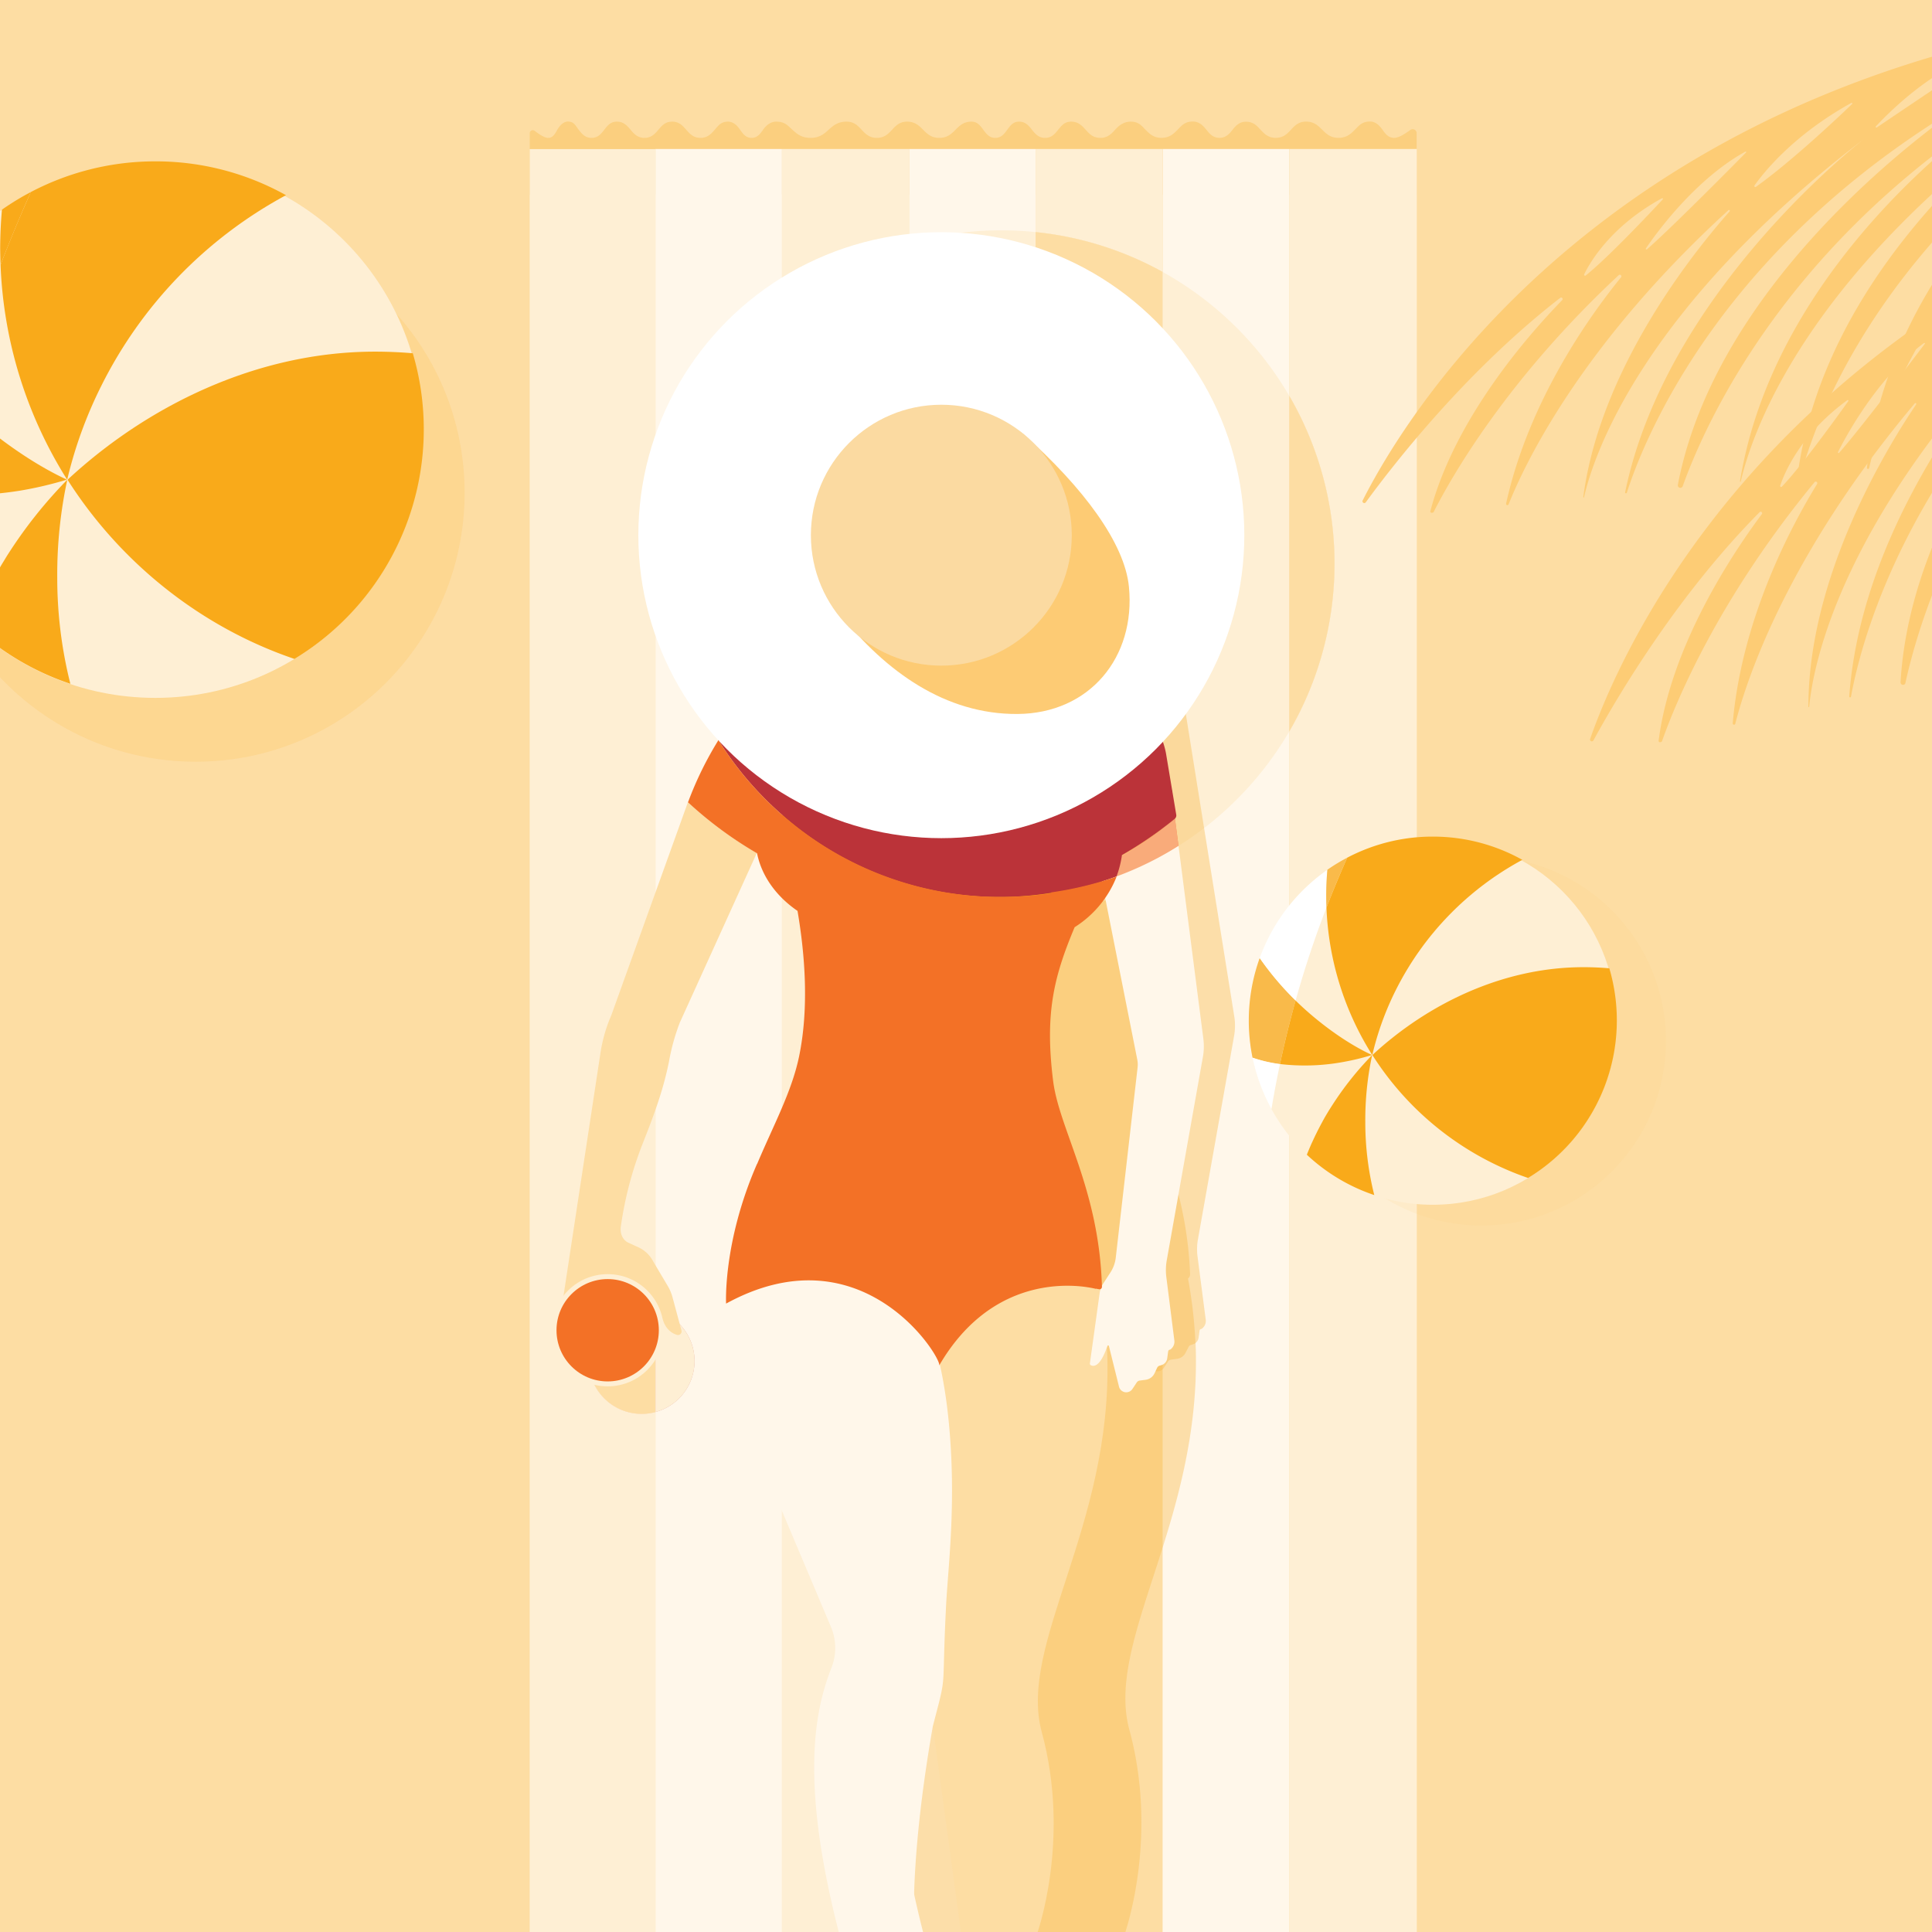 <?xml version="1.0" encoding="UTF-8"?> <svg xmlns="http://www.w3.org/2000/svg" viewBox="0 0 1080 1080"><defs><style>.cls-1{isolation:isolate;}.cls-2{fill:#fddda3;}.cls-17,.cls-3{fill:#f9ba4a;}.cls-22,.cls-3,.cls-9{opacity:0.4;}.cls-12,.cls-22,.cls-3,.cls-9{mix-blend-mode:multiply;}.cls-4{fill:#fff7ea;}.cls-5{fill:#feefd4;}.cls-6{fill:#e3acaf;}.cls-7{fill:#fee2d4;}.cls-8{fill:#f9aa1a;}.cls-23,.cls-9{fill:#fdcc75;}.cls-10{fill:#f68d4e;}.cls-11{fill:#f9ab7a;}.cls-12{opacity:0.3;}.cls-13,.cls-14{fill:none;}.cls-14{stroke:#183159;stroke-miterlimit:10;stroke-width:1.68px;}.cls-15{fill:#eeeaef;}.cls-16{fill:#f37126;}.cls-18{fill:#bb3339;}.cls-19{fill:#fff;}.cls-20{fill:#fdcb74;}.cls-21{fill:#fbdaa1;}</style></defs><title>wellness-week_blog-hero-beach_1080</title><g class="cls-1"><g id="Layer_1" data-name="Layer 1"><rect class="cls-2" x="-6.91" width="1086.91" height="1086.91"></rect><rect class="cls-2" x="296.1" y="83.29" width="495.88" height="1003.62"></rect><path class="cls-3" d="M788.38,72.66c-2.92,2.06-6.24,4.4-9.08,4.4-3.27,0-4.92-2.33-6.52-4.59s-3.79-4.54-6.94-4.54c-4.5,0-6.19,2.34-8.41,4.56s-4.58,4.57-9.17,4.57-6.92-2.32-9.18-4.57-4.51-4.51-9-4.51c-4.18,0-6.32,2.29-8.38,4.51s-4.26,4.57-8.54,4.57-6.44-2.33-8.54-4.57-4-4.44-8.13-4.44c-3.59,0-5.58,2.12-7.43,4.43s-3.67,4.58-7.36,4.58-5.56-2.33-7.36-4.58-4-4.55-7.56-4.55c-4.41,0-6.3,2.34-8.47,4.56s-4.49,4.57-9,4.57-6.78-2.32-9-4.57S636.5,68,632.09,68c-4,0-6.71,2.29-8.71,4.5s-4.12,4.58-8.26,4.58-6.24-2.33-8.27-4.58-4.06-4.5-8.1-4.5c-3.59,0-5.34,2.19-7.19,4.5s-3.67,4.58-7.36,4.58-5.56-2.33-7.36-4.58-3.61-4.5-7.2-4.5c-3.26,0-4.86,2.19-6.55,4.5s-3.35,4.58-6.72,4.58-5.08-2.33-6.73-4.58-3.29-4.5-6.55-4.5c-4.46,0-6.73,2.29-8.93,4.51s-4.53,4.57-9.08,4.57-6.85-2.32-9.08-4.57S511.53,68,507.08,68c-4.19,0-6.32,2.29-8.38,4.51s-4.26,4.57-8.54,4.57-6.44-2.33-8.54-4.57S477.43,68,473.25,68c-5,0-7.56,2.3-10,4.51s-5.07,4.57-10.16,4.57-7.67-2.32-10.17-4.57S438.84,68,433.84,68c-3.13,0-5.63,2.19-7.25,4.49s-3.21,4.59-6.45,4.59-4.88-2.33-6.46-4.59S410.05,68,406.92,68c-3.91,0-5.42,2.29-7.35,4.5s-4,4.58-8,4.58-6-2.33-8-4.58-3.93-4.5-7.83-4.5-5.77,2.29-7.65,4.5-3.9,4.58-7.81,4.58-5.9-2.33-7.82-4.58-3.83-4.5-7.64-4.5c-3.5,0-5.21,2.19-7,4.5s-3.58,4.58-7.18,4.58-5.42-2.33-7.18-4.58-2.54-4.55-6-4.55c-2.44,0-4.6,2.23-5.88,4.53s-2.53,4.6-5.09,4.6c-2.25,0-5.15-2.1-7.71-4l0,0a1.66,1.66,0,0,0-2.63,1.35v34.37H791.91V74.44a2.22,2.22,0,0,0-3.49-1.81Z"></path><rect class="cls-4" x="649.91" y="83.29" width="70.74" height="1001.18"></rect><rect class="cls-4" x="508.15" y="83.29" width="70.74" height="1001.18"></rect><rect class="cls-5" x="437.13" y="83.29" width="71.02" height="1001.18"></rect><path class="cls-4" d="M366.39,83.29v649a29.52,29.52,0,0,1,0,57v295.12h70.74V83.29Z"></path><path class="cls-5" d="M358.73,790.36a29.52,29.52,0,1,1,7.66-58v-649H296.1V1084.47h70.29V789.35A29.37,29.37,0,0,1,358.73,790.36Z"></path><path class="cls-6" d="M388.25,760.84a29.53,29.53,0,0,0-21.86-28.51v57A29.53,29.53,0,0,0,388.25,760.84Z"></path><path class="cls-5" d="M388.25,760.84a29.53,29.53,0,0,0-21.86-28.51v57A29.53,29.53,0,0,0,388.25,760.84Z"></path><path class="cls-7" d="M329.21,760.84a29.52,29.52,0,0,0,37.18,28.51v-57a29.52,29.52,0,0,0-37.18,28.51Z"></path><path class="cls-2" d="M329.21,760.84a29.52,29.52,0,0,0,37.18,28.51v-57a29.52,29.52,0,0,0-37.18,28.51Z"></path><path class="cls-5" d="M649.91,83.29h-71v46.45a185.33,185.33,0,0,1,71,22.28Z"></path><path class="cls-5" d="M720.65,83.29V221.18a186.57,186.57,0,0,1,0,187.79v675.5H792V83.29Z"></path><path class="cls-5" d="M649.91,152V414.18a44.94,44.94,0,0,1,1.91,7.11l2.81,20.31,2.21,16,2,15.26A187.41,187.41,0,0,0,720.65,409V221.18A187.42,187.42,0,0,0,649.91,152Z"></path><path class="cls-5" d="M559.69,128.76c-102.9,0-186.32,83.42-186.32,186.32a185.41,185.41,0,0,0,28.23,98.64c31.92-50.75,71.57-50.4,71.57-50.4l105.72,1.87V129.74A187.4,187.4,0,0,0,559.69,128.76Z"></path><path class="cls-5" d="M578.89,129.74V365.19l3.68.07c47,5.72,62.59,35.15,67.34,48.92V152A185.33,185.33,0,0,0,578.89,129.74Z"></path><path class="cls-2" d="M578.89,129.74V365.19l3.68.07c47,5.72,62.59,35.15,67.34,48.92V152A185.33,185.33,0,0,0,578.89,129.74Z"></path><path class="cls-5" d="M720.65,221.18V409a186.57,186.57,0,0,0,0-187.79Z"></path><path class="cls-2" d="M720.65,221.18V409a186.57,186.57,0,0,0,0-187.79Z"></path><path class="cls-3" d="M668.44,753.79c-.38-8.53-1-16-1.76-22.45-.25-2-.52-3.92-.82-5.89a.61.61,0,0,1,0-.12c-.57-4-1.17-7.56-1.76-10.61a2.86,2.86,0,0,0,1.17-2.41c-2.05-54.55-24.33-87.92-27.66-115.15-5.68-46.36,3.2-67,20.7-106.14A220.78,220.78,0,0,1,491,491.6c5.18,26,9,60.63,2.63,91.77-4.14,20.12-14.57,39.13-23.82,61.1l-.06,0c-19.46,44.49-17.57,79.29-17.57,79.29l.1-.05c.09,27.07,7.53,60.52,31.13,116.66l28.28,67a30.72,30.72,0,0,1,.27,23.21c-10.21,25.81-17.59,67,5.07,153.41l42.1-1s-2.33-43.22,10.4-119.08l-.76,116.43,59.56,1.92s19.7-53.69,3-115.25C617.65,917,671.27,850.59,668.44,753.79Z"></path><path class="cls-3" d="M633.46,481.24l19.74,99.37a14.4,14.4,0,0,1,.18,4.49L641.19,691.41a19.39,19.39,0,0,1-3,8.29l-4,6.15a12.87,12.87,0,0,0-2,5.29l-5.46,39.36a1,1,0,0,0,.49,1c1.3.74,4.67,1.33,8.48-8.52l.85-2.23a.42.42,0,0,1,.8,0l5.64,22.67a4.13,4.13,0,0,0,1.86,2.57,4.23,4.23,0,0,0,5.71-1.33l2.36-3.54a2.44,2.44,0,0,1,1.7-1.06l3.31-.45a6.34,6.34,0,0,0,4.92-3.6L664.4,753a2.13,2.13,0,0,1,1.32-1.14l1.1-.34a4.6,4.6,0,0,0,3.19-3.64l.54-4a1.11,1.11,0,0,1,1.1-1h0a5.34,5.34,0,0,0,2.37-5.15l-4.6-35.42a31.2,31.2,0,0,1,.23-9.45l20.21-113.73A33.48,33.48,0,0,0,690.1,569L661.65,391.45A185.16,185.16,0,0,1,619,411.28C618.91,411.35,633.5,481.17,633.46,481.24Z"></path><path class="cls-8" d="M616,492.74l0,.14.11-.19Z"></path><path class="cls-9" d="M653,443.88A88.07,88.07,0,0,1,630.85,465,88.07,88.07,0,0,0,653,443.88Z"></path><path class="cls-9" d="M628,466.82c1-.59,1.92-1.19,2.84-1.8C629.93,465.63,629,466.23,628,466.82Z"></path><path class="cls-10" d="M624.09,479.71a52.62,52.62,0,0,1-4.69,12.13c15.16-4.82,26.19-10.66,39.4-19l-2-15.26A212.34,212.34,0,0,1,624.09,479.71Z"></path><path class="cls-11" d="M656.84,457.61c-11.07,9.13-19.75,15.37-32.59,22.06l-.12,1L619.76,492c-.17-.29-.14-.34-.12-.39,15.13-4.81,26-10.44,39.16-18.74Z"></path><path class="cls-9" d="M624.29,480.11c11.88-6.4,22.22-14,32.55-22.5l-2.21-16-2.81-20.31s-7.39-48.51-69.25-56l-109.4-1.94s-39.65-.35-71.57,50.4a187,187,0,0,0,26.34,33.1q4.6,4.6,9.51,8.87a186.62,186.62,0,0,0,174.72,38.2,35,35,0,0,0,7.27-2.26C620.77,489.69,622.59,485,624.29,480.11Z"></path><g class="cls-12"><circle class="cls-9" cx="828.09" cy="581.89" r="103.16"></circle></g><path class="cls-13" d="M611.5,706.57v-.05a3.78,3.78,0,0,0-.12-.36C611.43,706.29,611.46,706.43,611.5,706.57Z"></path><path class="cls-13" d="M617.22,736.12q-.36-3.12-.75-5.92l-.06.12C616.71,732.26,617,734.2,617.22,736.12Z"></path><path class="cls-2" d="M518.58,958.22c.49-1.07,1-2.12,1.53-3.16l17.34,127,42-.24s19.4-52.88,2.91-113.53C568.92,919,621.74,853.59,619,758.24c-.36-8.41-1-15.78-1.73-22.12-.24-1.92-.51-3.86-.81-5.8l.06-.12c-1.88-13.34-4.14-21.13-5-23.68v.05c0-.14-.07-.28-.11-.41-.13-.39-.2-.58-.2-.58v-.17c-.92-3.47-1.92-7-3-10.5-.16-.53-.32-1-.49-1.57-43.95-8.88-86,19.76-96.54,43.71,8,15.69,2.39,35.61,5.22,62.41C529,919.43,528.57,930.21,518.58,958.22Z"></path><rect class="cls-14" x="475.11" y="356.52" width="5.09" height="83.69" transform="translate(-66.67 97.43) rotate(-10.89)"></rect><rect class="cls-14" x="580.39" y="361.86" width="5.09" height="83.69" transform="translate(22.94 -31.27) rotate(3.13)"></rect><path class="cls-2" d="M365.08,705.06a17.41,17.41,0,0,0-8.19-7.8l-5.6-2.56c-3.48-1.66-4.8-5.48-4.21-9.29a204,204,0,0,1,12.2-46.17C366.9,620,371,608,374,593.29a117,117,0,0,1,6-21.61l43.06-94.84a217.35,217.35,0,0,1-38.51-28.39L341.73,567.52a84.34,84.34,0,0,0-6.05,21L314.3,729l56.27,8.73s1.46,6.56,7.85,8.47a2,2,0,0,0,2.52-2.45L376,725.39a26.23,26.23,0,0,0-2.84-6.73Z"></path><path class="cls-14" d="M654,442.54l-.12.18Z"></path><path class="cls-14" d="M653.76,442.88l-.21.29Z"></path><path class="cls-14" d="M654.3,442.1l-.27.38Z"></path><path class="cls-14" d="M620.21,471l-.9.42Z"></path><path class="cls-14" d="M620.21,471a87.68,87.68,0,0,0,33.3-27.81A87.68,87.68,0,0,1,620.21,471Z"></path><path class="cls-14" d="M654,442.48l0,.06Z"></path><path class="cls-14" d="M619.29,471.46h0Z"></path><path class="cls-14" d="M654.63,441.6l-.33.5Z"></path><path class="cls-14" d="M620.21,471Z"></path><path class="cls-14" d="M653.87,442.72a.91.91,0,0,0-.11.16A.91.91,0,0,1,653.87,442.72Z"></path><path class="cls-14" d="M653.55,443.17l0,.05Z"></path><path class="cls-8" d="M609,499.39c1.83-4.09,3.73-8.4,5.69-13v0l4.48-15,.09,0C611,446.17,571.26,427,523.43,427c-40.32,0-74.92,13.63-89.73,33.06A326.2,326.2,0,0,1,444.14,500,217.45,217.45,0,0,0,609,499.39Z"></path><circle class="cls-15" cx="526.21" cy="299.17" r="109.06"></circle><circle class="cls-5" cx="339.69" cy="743.62" r="31.36"></circle><circle class="cls-16" cx="339.69" cy="743.62" r="28.6"></circle><path class="cls-4" d="M530.3,794.24c-13.92-139.89-100.93-108.17-119.89-103.9-7.67,36.95-8.92,69.47,26.25,153.16l27.87,66a30.36,30.36,0,0,1,.22,22.92c-10,25.43-17.27,66,5,151l41.47-1s-3.51-38.69,10.18-117.11l0-.1c8.35-32.07,4.83-16.2,7.5-68.35C530.1,874.79,534.74,838.94,530.3,794.24Z"></path><path class="cls-17" d="M537.71,500.25a44.16,44.16,0,0,0,81.95-8.5A182.55,182.55,0,0,1,537.71,500.25Z"></path><path class="cls-18" d="M651.82,421.29s-7.39-48.51-69.25-56l-109.4-1.94s-39.65-.35-71.57,50.4a187,187,0,0,0,26.34,33.1q4.6,4.6,9.51,8.87a183.5,183.5,0,0,0,150,43.43l0,.05A194.57,194.57,0,0,0,624,490.33,55.79,55.79,0,0,0,627.17,478a219.24,219.24,0,0,0,29.48-20.23,2.49,2.49,0,0,0,.88-2.34Z"></path><circle class="cls-19" cx="526.21" cy="299.17" r="169.37"></circle><path class="cls-20" d="M631.08,328c3.87,39.5-22.05,70.85-62.31,71.12s-73.68-23.72-99.18-55.81c-25.06-31.53,72.72-127.2,102.75-100.37C605.35,272.37,628.69,303.5,631.08,328Z"></path><circle class="cls-21" cx="526.21" cy="299.17" r="72.92"></circle><circle class="cls-5" cx="800.88" cy="570.82" r="102.65"></circle><path class="cls-13" d="M724.25,559.31v0a165.35,165.35,0,0,1-20.08-23.72A166.38,166.38,0,0,0,724.25,559.31Z"></path><path class="cls-13" d="M715.52,594.8a78.51,78.51,0,0,1-15.34-3.55,78.31,78.31,0,0,0,15.33,3.59Z"></path><path class="cls-17" d="M724.25,559.31a166.38,166.38,0,0,1-20.07-23.75,103.28,103.28,0,0,0-4,55.69,78.51,78.51,0,0,0,15.34,3.55Q719.33,576.85,724.25,559.31Z"></path><path class="cls-19" d="M700.18,591.25A101.85,101.85,0,0,0,710.75,620q2.1-12.66,4.76-25.14A78.31,78.31,0,0,1,700.18,591.25Z"></path><path class="cls-19" d="M724.26,559.28q7.41-26.5,17.24-51.94c-.08-2.1-.12-4.2-.12-6.32,0-5,.22-9.94.65-14.82a103.15,103.15,0,0,0-37.85,49.36A165.35,165.35,0,0,0,724.26,559.28Z"></path><path class="cls-17" d="M741.5,507.34q5.46-14.13,11.61-27.89A102.32,102.32,0,0,0,742,486.2c-.43,4.88-.65,9.83-.65,14.82C741.38,503.14,741.42,505.24,741.5,507.34Z"></path><path class="cls-8" d="M741.38,501c0,2.12,0,4.22.12,6.32h0C741.42,505.24,741.38,503.14,741.38,501Z"></path><path class="cls-13" d="M715.52,594.8v0a115.27,115.27,0,0,0,33.38-.84A118.29,118.29,0,0,1,715.52,594.8Z"></path><path class="cls-8" d="M715.52,594.8a118.29,118.29,0,0,0,33.37-.8,139.57,139.57,0,0,0,17.86-4.18.09.09,0,0,0,0-.17c-14-6.44-30.1-18.16-42.51-30.34Q719.35,576.85,715.52,594.8Z"></path><path class="cls-8" d="M763.21,627.28A172.65,172.65,0,0,1,767,590a.06.06,0,0,0-.11-.06,176.57,176.57,0,0,0-22,27.64c-.66,1-1.31,2.07-2,3.13l-.12.19-.67,1.13-.37.61-.6,1-.42.72-.56,1c-.14.26-.29.52-.44.78l-.53,1-.45.83-.5.94-.46.86-.48.93c-.15.29-.3.59-.46.88l-.46.92-.45.92-.45.9-.45.94-.42.89c-.16.33-.31.66-.46,1s-.27.58-.4.86l-.47,1c-.12.27-.24.55-.37.82l-.48,1.11-.33.77c-.18.41-.35.83-.52,1.25l-.27.63c-.26.63-.52,1.27-.77,1.9a102.83,102.83,0,0,0,37.7,22.56A166.7,166.7,0,0,1,763.21,627.28Z"></path><path class="cls-8" d="M800.93,467.67a102.39,102.39,0,0,0-47.82,11.78Q747,493.21,741.5,507.34A166.3,166.3,0,0,0,767,589.61a.08.08,0,0,0,.15,0A165.35,165.35,0,0,1,780,554a168.51,168.51,0,0,1,71-73.34A102.41,102.41,0,0,0,800.93,467.67Z"></path><path class="cls-19" d="M780,554a168.62,168.62,0,0,1,71-73.34A168.51,168.51,0,0,0,780,554Z"></path><path class="cls-8" d="M899.57,541.28q-7.14-.62-14.44-.62c-45.83,0-87.81,21.21-117.85,49a.22.22,0,0,0,0,.28l.21.33a167.94,167.94,0,0,0,86.73,68.23,103,103,0,0,0,45.39-117.25Z"></path><path class="cls-4" d="M616,492.88l19.73,99.37a14.41,14.41,0,0,1,.19,4.49l-12.2,106.32a19.27,19.27,0,0,1-3,8.28l-4,6.15a13.21,13.21,0,0,0-2,5.29l-5.46,39.36a1,1,0,0,0,.49,1c1.31.75,4.68,1.34,8.48-8.52.31-.78.55-1.44.85-2.23a.42.42,0,0,1,.81.05l5.63,22.66a4.16,4.16,0,0,0,7.58,1.24l2.35-3.54a2.44,2.44,0,0,1,1.7-1.06l3.31-.44a6.41,6.41,0,0,0,4.93-3.61l1.46-3.1a2.17,2.17,0,0,1,1.33-1.15l1.1-.34a4.6,4.6,0,0,0,3.18-3.64l.55-4a1.1,1.1,0,0,1,1.09-1h0a5.32,5.32,0,0,0,2.37-5.16L652,714a31.26,31.26,0,0,1,.22-9.46l20.21-113.72a33.55,33.55,0,0,0,.25-10.15L658.8,472.87a185.36,185.36,0,0,1-42.69,19.82Z"></path><path class="cls-16" d="M600.73,518.31A59,59,0,0,0,624.21,490a194.57,194.57,0,0,1-36.58,8.84l.21.46a187.94,187.94,0,0,1-28.15,2.12,185.62,185.62,0,0,1-122.24-45.7q-4.9-4.28-9.51-8.87a187,187,0,0,1-26.34-33.1,194.25,194.25,0,0,0-16.72,34l-.31.72A218.87,218.87,0,0,0,423.2,477v0c2.58,12.83,10.83,24.13,22.62,32.2,4.15,24.28,6.49,54.08.9,81.23-4.08,19.82-14.36,38.55-23.46,60.19l-.07,0c-19.16,43.82-17.3,78.1-17.3,78.1,73.58-40.26,117.16,25.1,119.11,33.77l.07.68.06-.1.06.34c0-.13,0-.27,0-.41,27.28-46.6,67.82-45.57,82.12-43.52l2.25.36c1.92.34,3,.64,3,.64a.5.5,0,0,1,0-.12l1.82.33a1.36,1.36,0,0,0,1.61-1.39c-1.58-54.82-24-88.14-27.31-115.26C584,566.33,589.16,545.88,600.73,518.31Z"></path><g class="cls-22"><circle class="cls-23" cx="109.39" cy="275.47" r="150.33"></circle></g><circle class="cls-5" cx="86.84" cy="240.52" r="149.6"></circle><path class="cls-5" d="M-24.82,223.71Q-14,185.09.31,148q-.18-4.57-.18-9.2,0-10.93,1-21.61a150.27,150.27,0,0,0-55.17,71.94A242,242,0,0,0-24.82,223.71Z"></path><path class="cls-8" d="M.31,148q8-20.59,16.92-40.65A149.45,149.45,0,0,0,1.09,117.2q-.95,10.68-1,21.61C.13,141.89.19,145,.31,148Z"></path><path class="cls-8" d="M-37.56,275.47c17.64,2.34,35,1,48.63-1.17a207.11,207.11,0,0,0,26-6.08.14.14,0,0,0,0-.26c-20.33-9.38-43.87-26.46-62-44.21Q-32,249.3-37.56,275.47Z"></path><path class="cls-8" d="M32,322.81a251.9,251.9,0,0,1,5.55-54.33.09.09,0,0,0-.16-.08A255.78,255.78,0,0,0,5.21,308.68c-1,1.51-1.91,3-2.84,4.56l-.18.29-1,1.63-.54.9-.87,1.51-.61,1.05c-.28.48-.55,1-.82,1.44l-.64,1.14c-.26.47-.52.94-.77,1.41l-.66,1.2-.73,1.37-.67,1.25-.7,1.35-.66,1.3-.68,1.33-.66,1.34c-.22.43-.43.87-.65,1.31l-.66,1.38-.62,1.29c-.22.48-.44,1-.67,1.44l-.57,1.25c-.23.5-.46,1-.68,1.51l-.54,1.2c-.24.53-.47,1.07-.7,1.61-.16.37-.33.74-.49,1.12-.26.6-.51,1.21-.76,1.82l-.39.93c-.38.92-.76,1.84-1.12,2.77a149.8,149.8,0,0,0,55,32.87A242.62,242.62,0,0,1,32,322.81Z"></path><path class="cls-8" d="M86.92,90.2a149.16,149.16,0,0,0-69.69,17.16Q8.26,127.42.31,148a242.29,242.29,0,0,0,37.08,119.9.13.13,0,0,0,.23,0A240.86,240.86,0,0,1,56.47,216a245.54,245.54,0,0,1,103.4-106.88A149.23,149.23,0,0,0,86.92,90.2Z"></path><path class="cls-8" d="M230.66,197.47q-10.4-.89-21-.9c-66.78,0-128,30.91-171.75,71.46a.32.32,0,0,0,0,.4l.31.49c29.37,45.77,74,81.63,126.38,99.43a150.09,150.09,0,0,0,66.15-170.88Z"></path><path class="cls-23" d="M1256.52,693.65v-532c-1.75,7-3.59,15.54-5.2,25.56q-6,1.65-11.86,3.41a367.27,367.27,0,0,1,17.06-38.3V107.85c-8.1,13.81-22.12,42.68-29.57,86.66q-14.51,4.67-28.69,10c11-32.87,29-70.95,58.26-100.26V3.16c-342,15.31-468.64,224.89-494.74,276.51a1,1,0,0,0,1.74,1.07c16.71-22.88,57-74.2,108.68-114.25a.84.84,0,0,1,1.11,1.25c-18.43,18.9-59.95,65.84-73.74,118a.73.73,0,0,0,.78.9l.5-.05a.73.73,0,0,0,.58-.39c10.08-19.89,41-74.16,103.47-132.41a.89.89,0,0,1,1.29,1.21c-16.9,20.73-51.51,68.58-64.26,126.47a.74.74,0,0,0,.55.9.74.74,0,0,0,.83-.44c9.29-23.26,40.86-89.42,122.87-164.42a.48.48,0,0,1,.68.68c-19.35,21.79-72.29,87.12-81.79,159.66a.22.22,0,0,0,.24.25.21.21,0,0,0,.18-.17c5-22.09,31.43-104.73,157.18-200.76-4.19,3.22-111.23,86.6-134.21,198a.49.49,0,0,0,.6.57.52.52,0,0,0,.35-.34c10.3-31.95,53.67-138.76,191.61-219.14,0,0-139.22,89.93-163.09,214.76a1.41,1.41,0,0,0,2.71.75c13.45-37.32,56.47-130.56,169.43-206.07,0,0-117.51,80.33-137.4,203.37a.21.21,0,0,0,.23.25h0a.21.21,0,0,0,.18-.16C980,239.51,1011,151.4,1144.67,56.22c-31.81,23.35-124.89,100.17-139.7,208.71a.93.93,0,0,0,.8,1.06.9.9,0,0,0,.94-.66c10.89-39.77,55.07-154.17,216.28-241.14-8.55,4.66-162.24,90.42-179.35,237.22a.64.64,0,0,0,.56.72.63.63,0,0,0,.66-.48c8.26-37,43.29-137.44,187.17-218a1,1,0,0,1,1,1.58c-33.55,25.75-132.61,109.3-152.26,211.41a1.43,1.43,0,0,0,1.58,1.69,1.5,1.5,0,0,0,1.18-1C1094,230.9,1121,171.73,1168.66,130a1.86,1.86,0,0,1,2.84,2.33c-10.36,17.77-31.68,58.09-40,102ZM886.44,154a.56.56,0,0,1-.86-.68c3.13-6.47,14.78-26.86,43.44-42.47a.39.39,0,0,1,.47.61C923.14,118.29,899.28,143.68,886.44,154Zm89.63-68.77c-7.42,7.53-41.84,42.31-55.42,54.15a.4.4,0,0,1-.59-.52c5.86-8.62,27.63-38.68,55.64-54.11A.31.31,0,0,1,976.07,85.23Zm59.28-27.1c-7.28,7-33.48,31.8-53.77,46.32a.57.57,0,0,1-.8-.79c5.1-7.21,21.87-28.34,54.13-46.12A.37.37,0,0,1,1035.35,58.13Zm74.3-27.56c-9.63,6.46-42,28.17-60.48,40.67a.41.41,0,0,1-.53-.62c7.55-8.11,32.72-33.31,60.53-41.08A.58.58,0,0,1,1109.65,30.57Zm9,13.88a.35.35,0,0,1-.38-.55c3.13-3.75,16.29-17.84,42.41-24.3a.4.4,0,0,1,.31.72C1153.88,25,1130.92,39.92,1118.66,44.45ZM1204,15.74c-6.38,4.43-45.6,28.93-44.72,27.13,1.74-3.56,18.88-22.68,44.39-27.85A.4.4,0,0,1,1204,15.74Zm38.71,69.2a1.5,1.5,0,0,1,2,2.19c-12.74,15.94-43,58.86-56.27,121.19q-23.84,9.44-46.68,20.74C1160.46,186.55,1197.15,114.94,1242.67,84.94Z"></path><path class="cls-23" d="M1433.52,758.7,1364,231.27c-.82,7.16-1.53,15.89-1.82,26q-5.69,2.41-11.31,4.94A371.63,371.63,0,0,1,1362.76,222L1357,177.93c-6.22,14.75-16.36,45.2-18,89.78q-13.77,6.51-27.13,13.67c6.58-34,19.48-74.14,44.64-107L1343.26,74.13C1006.15,134,908,358.35,888.92,413a1,1,0,0,0,1.86.82c13.57-24.86,46.77-81,92.81-127.47a.83.83,0,0,1,1.26,1.09c-15.8,21.15-50.82,73.12-57.67,126.66a.74.74,0,0,0,.89.8l.49-.12a.75.75,0,0,0,.52-.46c7.39-21,30.94-78.88,85.28-144.8a.88.88,0,0,1,1.43,1c-14,22.76-42.1,74.72-47.18,133.78a.75.75,0,0,0,.67.82.73.73,0,0,0,.76-.54c6.17-24.28,28.82-94,100.32-179.07a.48.48,0,0,1,.77.58c-16.34,24.13-60.29,95.82-60.22,169a.21.21,0,0,0,.27.2.2.2,0,0,0,.16-.18c2.1-22.56,17.47-107.94,129.58-219.59-3.72,3.75-99,100.4-107.18,213.81a.5.5,0,0,0,.67.49.52.52,0,0,0,.3-.39c6-33,35.08-144.58,161.33-242.31,0,0-126.27,107.36-133.62,234.24a1.41,1.41,0,0,0,1.73,1.45,1.37,1.37,0,0,0,1-1.06c8.46-38.76,38.92-136.82,141-226.45,0,0-106,95-109.64,219.59a.22.22,0,0,0,.27.22h0a.21.21,0,0,0,.17-.19c3-30.28,22.18-121.69,142.24-233.52-28.47,27.31-110.72,115.63-111.21,225.18a.92.92,0,0,0,.93.94.9.9,0,0,0,.85-.77c5.6-40.85,34.44-160,182.9-267.34-7.86,5.74-149,110.85-146.8,258.62a.64.64,0,0,0,.65.64.62.62,0,0,0,.59-.56c3.35-37.71,25-141.91,157.06-240.63a1,1,0,0,1,1.25,1.43c-29.9,29.92-117.19,125.69-123.32,229.49a1.43,1.43,0,0,0,1.79,1.48,1.49,1.49,0,0,0,1-1.1c6.85-27.57,26-89.78,67.7-137.42a1.86,1.86,0,0,1,3.12,1.94c-7.95,19-23.81,61.74-26.34,106.31ZM996.07,272.05a.56.56,0,0,1-.93-.56c2.25-6.82,11.13-28.56,37.51-47.78a.39.39,0,0,1,.55.54C1027.79,231.85,1007.46,260.14,996.07,272.05ZM1076,192.16c-6.38,8.44-36,47.42-47.87,60.93a.39.39,0,0,1-.65-.44c4.69-9.31,22.33-42,48.09-60.92A.31.31,0,0,1,1076,192.16Zm55.22-34.62c-6.29,7.88-29,35.91-47.25,53a.57.57,0,0,1-.89-.68c4.11-7.81,18-30.95,47.63-52.79A.37.37,0,0,1,1131.17,157.54Zm70.07-37c-8.71,7.66-38,33.43-54.65,48.23a.41.41,0,0,1-.61-.55c6.43-9,28.09-37.31,54.65-48.64A.58.58,0,0,1,1201.24,120.51ZM1212,133.09a.34.34,0,0,1-.45-.49c2.61-4.13,13.81-19.82,38.86-29.63a.4.4,0,0,1,.41.67C1244.36,109.24,1223.55,127,1212,133.09Zm80.8-39.61c-5.74,5.23-41.41,34.64-40.78,32.74,1.25-3.75,15.75-25,40.36-33.42A.41.41,0,0,1,1292.79,93.48ZM1340.22,157a1.51,1.51,0,0,1,2.28,1.91c-10.55,17.47-34.93,64-39.94,127.51Q1280.15,298.9,1259,313.1C1272,268.51,1299,192.72,1340.22,157Z"></path></g></g></svg> 